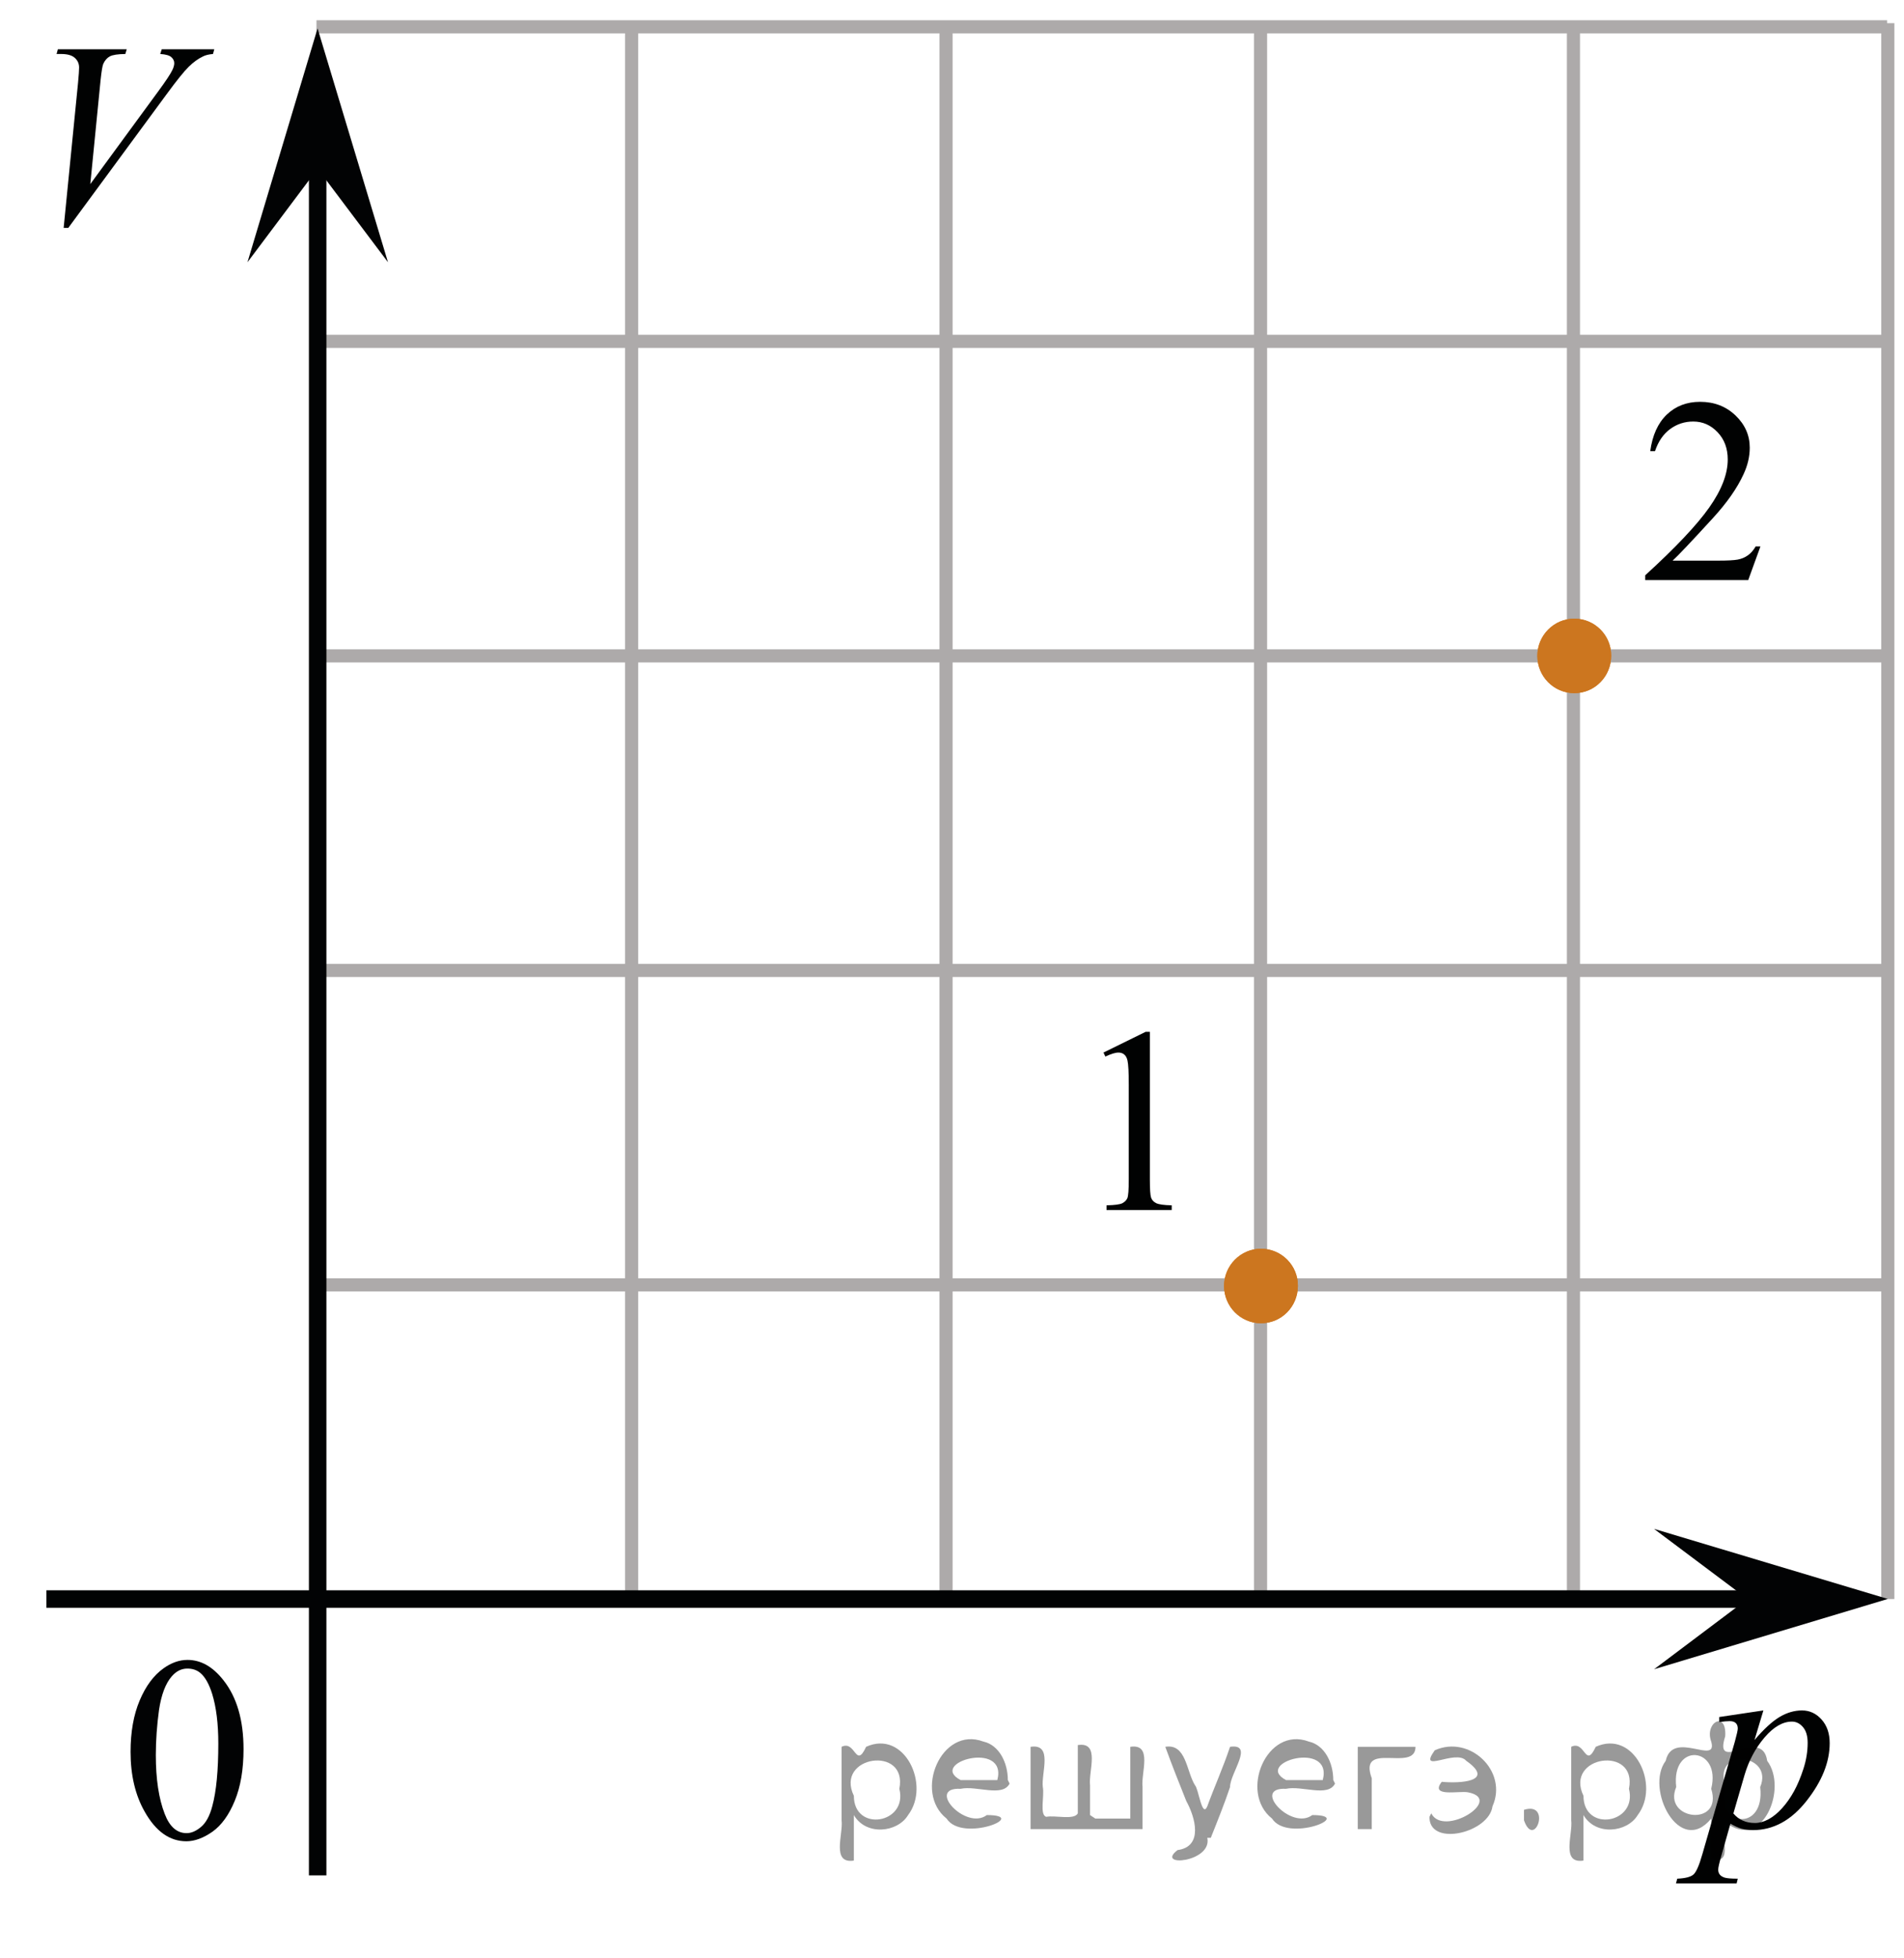 <?xml version="1.0" encoding="utf-8"?>
<!-- Generator: Adobe Illustrator 16.0.0, SVG Export Plug-In . SVG Version: 6.00 Build 0)  -->
<!DOCTYPE svg PUBLIC "-//W3C//DTD SVG 1.1//EN" "http://www.w3.org/Graphics/SVG/1.1/DTD/svg11.dtd">
<svg version="1.1" id="Слой_1" xmlns="http://www.w3.org/2000/svg" xmlns:xlink="http://www.w3.org/1999/xlink" x="0px" y="0px"
	 width="108.819px" height="111.868px" viewBox="0 0 108.819 111.868" enable-background="new 0 0 108.819 111.868"
	 xml:space="preserve">
<line fill="none" stroke="#ADAAAA" stroke-width="0.75" stroke-miterlimit="10" x1="18.087" y1="1.531" x2="107.852" y2="1.531"/>
<line fill="none" stroke="#ADAAAA" stroke-width="0.75" stroke-miterlimit="10" x1="72.044" y1="91.119" x2="72.044" y2="1.359"/>
<line fill="none" stroke="#ADAAAA" stroke-width="0.75" stroke-miterlimit="10" x1="18.087" y1="37.473" x2="107.895" y2="37.473"/>
<line fill="none" stroke="#ADAAAA" stroke-width="0.75" stroke-miterlimit="10" x1="18.087" y1="55.445" x2="107.895" y2="55.445"/>
<line fill="none" stroke="#ADAAAA" stroke-width="0.75" stroke-miterlimit="10" x1="18.087" y1="73.408" x2="107.895" y2="73.408"/>
<line fill="none" stroke="#ADAAAA" stroke-width="0.75" stroke-miterlimit="10" x1="36.098" y1="91.119" x2="36.098" y2="1.316"/>
<line fill="none" stroke="#ADAAAA" stroke-width="0.75" stroke-miterlimit="10" x1="54.068" y1="91.119" x2="54.068" y2="1.319"/>
<line fill="none" stroke="#ADAAAA" stroke-width="0.75" stroke-miterlimit="10" x1="89.927" y1="91.154" x2="89.927" y2="1.355"/>
<line fill="none" stroke="#ADAAAA" stroke-width="0.75" stroke-miterlimit="10" x1="107.895" y1="91.357" x2="107.895" y2="1.324"/>
<rect x="4.659" y="91.348" fill="none" width="12.313" height="17.77"/>
<path fill="none" stroke="#CC761F" stroke-width="1.25" stroke-linecap="round" stroke-linejoin="round" stroke-miterlimit="10" d="
	M72.064,91.449"/>
<line fill="none" stroke="#020304" stroke-miterlimit="10" x1="2.65" y1="91.359" x2="104.385" y2="91.359"/>
<path fill="none" stroke="#ADAAAA" stroke-width="0.75" stroke-miterlimit="10" d="M18.155,91.449"/>
<path fill="none" stroke="#ADAAAA" stroke-width="0.75" stroke-miterlimit="10" d="M19.905,109.424"/>
<line fill="none" stroke="#ADAAAA" stroke-width="0.75" stroke-miterlimit="10" x1="18.121" y1="19.502" x2="107.895" y2="19.502"/>
<polygon fill="#020304" points="99.875,91.354 94.531,87.348 107.895,91.352 94.537,95.367 "/>
<polygon fill="#020304" points="18.153,9.639 14.143,14.984 18.15,1.621 22.174,14.982 "/>
<line fill="none" stroke="#020304" stroke-miterlimit="10" x1="18.155" y1="107.145" x2="18.155" y2="8.385"/>
<g>
	<g>
		<g>
			<g>
				<g>
					<g>
						<g>
							<g>
								<defs>
									<rect id="SVGID_1_" x="4.65" y="91.326" width="12.33" height="17.813"/>
								</defs>
								<clipPath id="SVGID_2_">
									<use xlink:href="#SVGID_1_"  overflow="visible"/>
								</clipPath>
								<g clip-path="url(#SVGID_2_)">
									<path fill="#020304" d="M7.462,100.09c0-1.141,0.174-2.117,0.521-2.938c0.344-0.818,0.8-1.436,1.366-1.838
										c0.439-0.314,0.896-0.479,1.365-0.479c0.771,0,1.453,0.389,2.063,1.17c0.761,0.967,1.142,2.271,1.142,3.93
										c0,1.158-0.168,2.145-0.502,2.951c-0.332,0.811-0.759,1.395-1.271,1.762c-0.521,0.365-1.021,0.549-1.497,0.549
										c-0.952,0-1.744-0.563-2.377-1.686C7.732,102.564,7.462,101.424,7.462,100.09z M8.906,100.273
										c0,1.375,0.17,2.494,0.509,3.363c0.279,0.729,0.696,1.096,1.25,1.096c0.271,0,0.541-0.117,0.824-0.354
										c0.285-0.238,0.501-0.639,0.646-1.195c0.229-0.844,0.342-2.033,0.342-3.566c0-1.141-0.118-2.088-0.354-2.85
										c-0.178-0.563-0.403-0.965-0.687-1.197c-0.2-0.162-0.442-0.24-0.729-0.24c-0.334,0-0.631,0.145-0.891,0.445
										c-0.354,0.406-0.597,1.049-0.728,1.92C8.97,98.564,8.906,99.426,8.906,100.273z"/>
								</g>
							</g>
						</g>
					</g>
				</g>
			</g>
		</g>
	</g>
</g>
<g>
	<path fill="#CC761F" d="M72.071,71.344c-1.166,0-2.113,0.962-2.113,2.127c0,1.175,0.947,2.13,2.113,2.13
		c1.17,0,2.106-0.955,2.106-2.13C74.194,72.303,73.239,71.344,72.071,71.344L72.071,71.344z"/>
	<path fill="#CC761F" d="M72.071,71.344c-1.166,0-2.113,0.962-2.113,2.127c0,1.175,0.947,2.13,2.113,2.13
		c1.17,0,2.106-0.955,2.106-2.13C74.194,72.303,73.239,71.344,72.071,71.344L72.071,71.344z"/>
</g>
<g>
	<path fill="#CC761F" d="M89.976,35.345c-1.166,0-2.113,0.962-2.113,2.127c0,1.175,0.947,2.13,2.113,2.13
		c1.17,0,2.106-0.955,2.106-2.13C92.099,36.304,91.144,35.345,89.976,35.345L89.976,35.345z"/>
	<path fill="#CC761F" d="M89.976,35.345c-1.166,0-2.113,0.962-2.113,2.127c0,1.175,0.947,2.13,2.113,2.13
		c1.17,0,2.106-0.955,2.106-2.13C92.099,36.304,91.144,35.345,89.976,35.345L89.976,35.345z"/>
</g>
<g>
	<defs>
		<polygon id="SVGID_3_" points="60.467,71.885 69.986,71.885 69.986,55.445 60.467,55.445 60.467,71.885 		"/>
	</defs>
	<clipPath id="SVGID_4_">
		<use xlink:href="#SVGID_3_"  overflow="visible"/>
	</clipPath>
	<g clip-path="url(#SVGID_4_)">
		<path fill="#010202" d="M63.066,60.136l2.411-1.185h0.241v8.426c0,0.559,0.023,0.907,0.069,1.045
			c0.047,0.137,0.143,0.242,0.289,0.316c0.146,0.073,0.443,0.115,0.891,0.125v0.271h-3.726v-0.271
			c0.468-0.01,0.77-0.051,0.906-0.121c0.136-0.072,0.231-0.168,0.284-0.287c0.054-0.121,0.081-0.48,0.081-1.078V61.99
			c0-0.727-0.024-1.191-0.073-1.398c-0.034-0.156-0.097-0.271-0.187-0.346c-0.09-0.073-0.198-0.11-0.325-0.11
			c-0.18,0-0.431,0.076-0.752,0.229L63.066,60.136z"/>
	</g>
</g>
<g>
	<defs>
		<polygon id="SVGID_5_" points="91.176,35.88 103.506,35.88 103.506,19.439 91.176,19.439 91.176,35.88 		"/>
	</defs>
	<clipPath id="SVGID_6_">
		<use xlink:href="#SVGID_5_"  overflow="visible"/>
	</clipPath>
	<g clip-path="url(#SVGID_6_)">
		<path fill="#010202" d="M100.614,31.22l-0.698,1.921h-5.887v-0.273c1.731-1.578,2.95-2.869,3.656-3.869
			c0.707-1.002,1.06-1.916,1.06-2.746c0-0.633-0.193-1.152-0.581-1.559c-0.388-0.408-0.851-0.611-1.391-0.611
			c-0.49,0-0.931,0.144-1.32,0.43c-0.391,0.287-0.679,0.709-0.865,1.263h-0.272c0.123-0.907,0.438-1.604,0.946-2.09
			s1.142-0.729,1.901-0.729c0.81,0,1.485,0.261,2.027,0.78s0.813,1.133,0.813,1.84c0,0.505-0.118,1.01-0.354,1.516
			c-0.363,0.795-0.951,1.636-1.766,2.523c-1.222,1.334-1.984,2.139-2.289,2.414h2.605c0.529,0,0.901-0.02,1.114-0.059
			c0.214-0.039,0.406-0.119,0.578-0.24c0.172-0.119,0.321-0.29,0.449-0.511H100.614z"/>
	</g>
</g>
<g>
	<g>
		<defs>
			<rect id="SVGID_7_" x="92.781" y="94.64" width="15.125" height="16.439"/>
		</defs>
		<clipPath id="SVGID_8_">
			<use xlink:href="#SVGID_7_"  overflow="visible"/>
		</clipPath>
		<g clip-path="url(#SVGID_8_)">
		</g>
	</g>
	<g>
		<defs>
			<polygon id="SVGID_9_" points="93.083,111.244 108.152,111.244 108.152,94.804 93.083,94.804 93.083,111.244 			"/>
		</defs>
		<clipPath id="SVGID_10_">
			<use xlink:href="#SVGID_9_"  overflow="visible"/>
		</clipPath>
		<g clip-path="url(#SVGID_10_)">
			<path fill="#010202" d="M100.782,97.722l-0.508,1.692c0.535-0.628,1.013-1.066,1.432-1.317c0.419-0.25,0.848-0.375,1.284-0.375
				s0.81,0.173,1.118,0.519c0.31,0.346,0.464,0.796,0.464,1.35c0,1.08-0.439,2.178-1.317,3.293
				c-0.878,1.117-1.901,1.675-3.068,1.675c-0.245,0-0.463-0.027-0.651-0.081c-0.188-0.055-0.4-0.149-0.637-0.287l-0.537,1.898
				c-0.107,0.373-0.161,0.615-0.161,0.729c0,0.107,0.027,0.199,0.084,0.275s0.148,0.135,0.276,0.178
				c0.127,0.041,0.38,0.063,0.758,0.063l-0.066,0.271h-3.466l0.073-0.271c0.457-0.02,0.765-0.099,0.924-0.236
				c0.159-0.137,0.327-0.518,0.504-1.141l1.862-6.445c0.112-0.407,0.169-0.66,0.169-0.758c0-0.133-0.038-0.236-0.114-0.309
				c-0.076-0.074-0.192-0.111-0.35-0.111c-0.143,0-0.341,0.018-0.596,0.052v-0.287L100.782,97.722z M99.068,103.608
				c0.304,0.362,0.714,0.544,1.229,0.544c0.255,0,0.515-0.07,0.78-0.213c0.265-0.143,0.523-0.354,0.776-0.633
				c0.252-0.279,0.479-0.602,0.681-0.968c0.201-0.365,0.381-0.796,0.541-1.292c0.159-0.494,0.238-0.985,0.238-1.471
				c0-0.393-0.089-0.693-0.269-0.902c-0.179-0.208-0.389-0.313-0.629-0.313c-0.529,0-1.054,0.305-1.571,0.912
				c-0.518,0.609-0.896,1.32-1.137,2.135L99.068,103.608z"/>
		</g>
	</g>
</g>
<g>
	<g>
		<defs>
			<rect id="SVGID_11_" y="-1" width="15.125" height="17.754"/>
		</defs>
		<clipPath id="SVGID_12_">
			<use xlink:href="#SVGID_11_"  overflow="visible"/>
		</clipPath>
		<g clip-path="url(#SVGID_12_)">
		</g>
	</g>
	<g>
		<defs>
			<polygon id="SVGID_13_" points="0.233,16.905 15.303,16.905 15.303,-0.905 0.233,-0.905 0.233,16.905 			"/>
		</defs>
		<clipPath id="SVGID_14_">
			<use xlink:href="#SVGID_13_"  overflow="visible"/>
		</clipPath>
		<g clip-path="url(#SVGID_14_)">
			<path fill="#010202" d="M3.638,13.02l0.824-8.308C4.501,4.29,4.521,4.005,4.521,3.858c0-0.222-0.082-0.405-0.247-0.553
				C4.11,3.159,3.852,3.085,3.498,3.085H3.233l0.074-0.271h3.937L7.163,3.085c-0.427,0.005-0.72,0.05-0.879,0.133
				C6.124,3.301,5.998,3.443,5.904,3.645C5.855,3.753,5.804,4.06,5.75,4.564l-0.589,5.953l3.893-5.313
				C9.476,4.631,9.741,4.23,9.849,4.005c0.074-0.151,0.11-0.284,0.11-0.397c0-0.132-0.057-0.247-0.169-0.346
				C9.677,3.164,9.466,3.104,9.157,3.085l0.088-0.271h3.002l-0.074,0.271c-0.24,0.02-0.432,0.066-0.574,0.141
				c-0.27,0.127-0.539,0.321-0.806,0.581c-0.267,0.26-0.69,0.785-1.269,1.574L3.903,13.02H3.638z"/>
		</g>
	</g>
</g>
<g>
</g>
<g>
</g>
<g>
</g>
<g>
</g>
<g>
</g>
<g>
</g>
<g style="stroke:none;fill:#000;fill-opacity:0.4" > <path d="m 48.8,103.8 c 0,0.8 0,1.6 0,2.5 -1.3,0.2 -0.6,-1.5 -0.7,-2.3 0,-1.4 0,-2.8 0,-4.2 0.8,-0.4 0.8,1.3 1.4,0.0 2.2,-1.0 3.7,2.2 2.4,3.9 -0.6,1.0 -2.4,1.2 -3.1,0.0 z m 2.6,-1.6 c 0.5,-2.5 -3.7,-1.9 -2.6,0.4 0.0,2.1 3.1,1.6 2.6,-0.4 z" /> <path d="m 57.7,101.9 c -0.4,0.8 -1.9,0.1 -2.8,0.3 -2.0,-0.1 0.3,2.4 1.5,1.5 2.5,0.0 -1.4,1.6 -2.3,0.2 -1.9,-1.5 -0.3,-5.3 2.1,-4.4 0.9,0.2 1.4,1.2 1.4,2.2 z m -0.7,-0.2 c 0.6,-2.3 -4.0,-1.0 -2.1,0.0 0.7,0 1.4,-0.0 2.1,-0.0 z" /> <path d="m 62.6,103.9 c 0.6,0 1.3,0 2.0,0 0,-1.3 0,-2.7 0,-4.1 1.3,-0.2 0.6,1.5 0.7,2.3 0,0.8 0,1.6 0,2.4 -2.1,0 -4.2,0 -6.4,0 0,-1.5 0,-3.1 0,-4.7 1.3,-0.2 0.6,1.5 0.7,2.3 0.1,0.5 -0.2,1.6 0.2,1.7 0.5,-0.1 1.6,0.2 1.8,-0.2 0,-1.3 0,-2.6 0,-3.9 1.3,-0.2 0.6,1.5 0.7,2.3 0,0.5 0,1.1 0,1.7 z" /> <path d="m 69.0,105.0 c 0.3,1.4 -3.0,1.7 -1.7,0.7 1.5,-0.2 1.0,-1.9 0.5,-2.8 -0.4,-1.0 -0.8,-2.0 -1.2,-3.1 1.2,-0.2 1.2,1.4 1.7,2.2 0.2,0.2 0.4,1.9 0.7,1.2 0.4,-1.1 0.9,-2.2 1.3,-3.4 1.4,-0.2 0.0,1.5 -0.0,2.3 -0.3,0.9 -0.7,1.9 -1.1,2.9 z" /> <path d="m 76.3,101.9 c -0.4,0.8 -1.9,0.1 -2.8,0.3 -2.0,-0.1 0.3,2.4 1.5,1.5 2.5,0.0 -1.4,1.6 -2.3,0.2 -1.9,-1.5 -0.3,-5.3 2.1,-4.4 0.9,0.2 1.4,1.2 1.4,2.2 z m -0.7,-0.2 c 0.6,-2.3 -4.0,-1.0 -2.1,0.0 0.7,0 1.4,-0.0 2.1,-0.0 z" /> <path d="m 77.6,104.5 c 0,-1.5 0,-3.1 0,-4.7 1.1,0 2.2,0 3.3,0 0.0,1.5 -3.3,-0.4 -2.5,1.8 0,0.9 0,1.9 0,2.9 -0.2,0 -0.5,0 -0.7,0 z" /> <path d="m 81.8,103.6 c 0.7,1.4 4.2,-0.8 2.1,-1.2 -0.5,-0.1 -2.2,0.3 -1.5,-0.6 1.0,0.1 3.1,0.0 1.4,-1.2 -0.6,-0.7 -2.8,0.8 -1.8,-0.6 2.0,-0.9 4.2,1.2 3.3,3.2 -0.2,1.5 -3.5,2.3 -3.6,0.7 l 0,-0.1 0,-0.0 0,0 z" /> <path d="m 87.1,103.4 c 1.6,-0.5 0.6,2.3 -0.0,0.6 -0.0,-0.2 0.0,-0.4 0.0,-0.6 z" /> <path d="m 90.5,103.8 c 0,0.8 0,1.6 0,2.5 -1.3,0.2 -0.6,-1.5 -0.7,-2.3 0,-1.4 0,-2.8 0,-4.2 0.8,-0.4 0.8,1.3 1.4,0.0 2.2,-1.0 3.7,2.2 2.4,3.9 -0.6,1.0 -2.4,1.2 -3.1,0.0 z m 2.6,-1.6 c 0.5,-2.5 -3.7,-1.9 -2.6,0.4 0.0,2.1 3.1,1.6 2.6,-0.4 z" /> <path d="m 95.8,102.1 c -0.8,1.9 2.7,2.3 2.0,0.1 0.6,-2.4 -2.3,-2.7 -2.0,-0.1 z m 2.0,4.2 c 0,-0.8 0,-1.6 0,-2.4 -1.8,2.2 -3.8,-1.7 -2.6,-3.3 0.4,-1.8 3.0,0.3 2.6,-1.1 -0.4,-1.1 0.9,-1.8 0.8,-0.3 -0.7,2.2 2.1,-0.6 2.4,1.4 1.2,1.6 -0.3,5.2 -2.4,3.5 -0.4,0.6 0.6,2.5 -0.8,2.1 z m 2.8,-4.2 c 0.8,-1.9 -2.7,-2.3 -2.0,-0.1 -0.6,2.4 2.3,2.7 2.0,0.1 z" /> </g></svg>

<!--File created and owned by https://sdamgia.ru. Copying is prohibited. All rights reserved.-->
